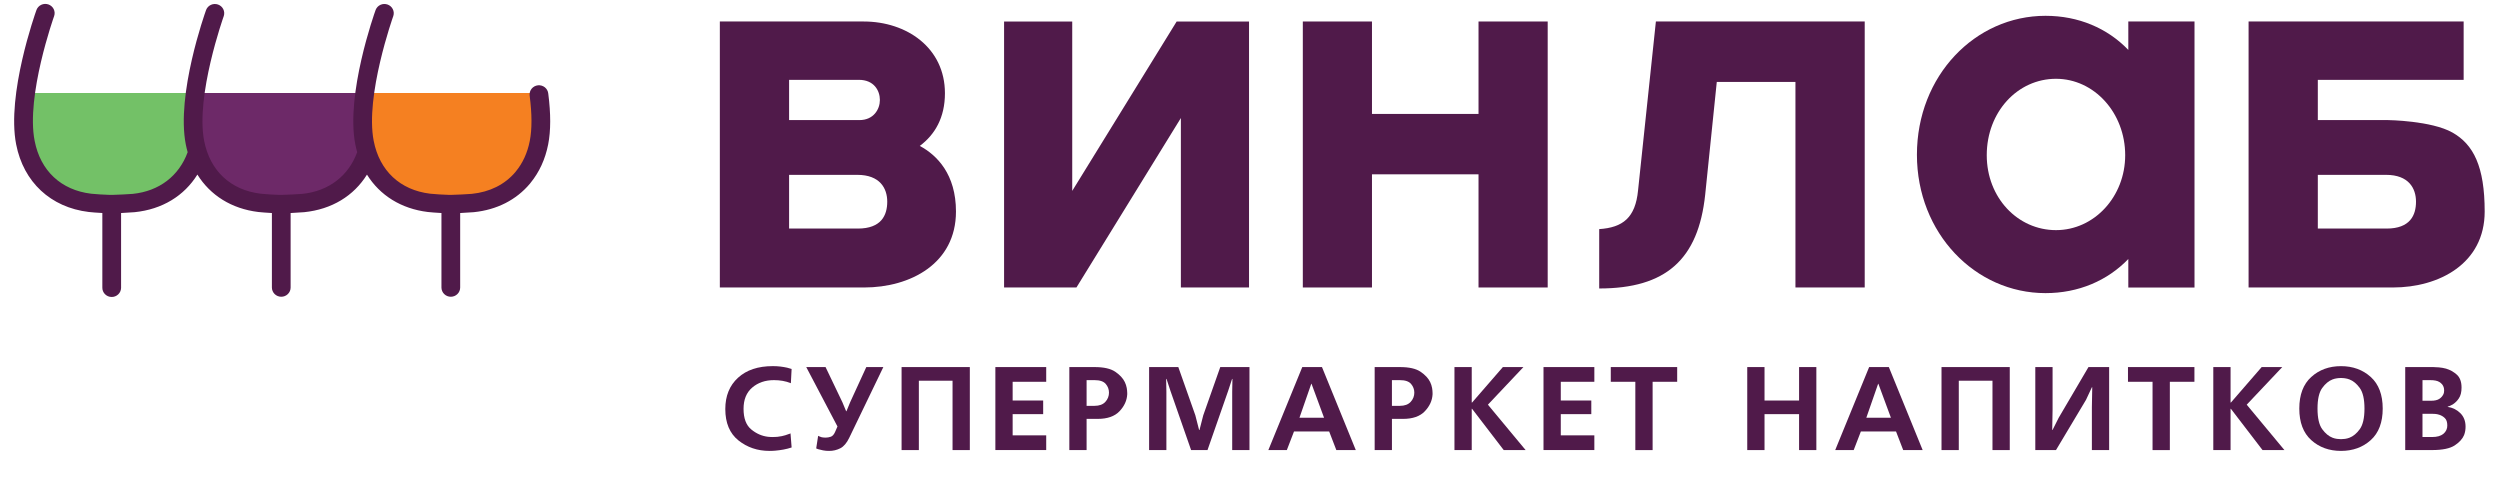 <?xml version="1.0" encoding="UTF-8"?> <svg xmlns="http://www.w3.org/2000/svg" width="157" height="31" viewBox="0 0 157 31" fill="none"> <g clip-path="url(#clip0_99_353)"> <path d="M1.575 5.841C1.575 5.841 0.512 10.534 3.334 11.948C6.156 13.361 10.687 12.469 11.452 11.369C12.217 10.269 12.393 9.51 12.393 9.51V5.841" fill="#73C167"></path> <path d="M12.163 5.841C12.163 5.841 11.101 10.534 13.922 11.948C16.744 13.361 21.275 12.469 22.04 11.369C22.805 10.269 22.98 9.51 22.98 9.51V5.841" fill="#6D2968"></path> <path d="M22.986 5.841C22.986 5.841 21.924 10.534 24.746 11.948C27.568 13.361 32.099 12.469 32.864 11.369C33.628 10.269 33.805 9.51 33.805 9.51V5.841" fill="#F58021"></path> <path d="M34.431 5.877C34.424 5.801 34.401 5.727 34.364 5.66C34.328 5.592 34.278 5.533 34.218 5.484C34.157 5.436 34.088 5.4 34.014 5.378C33.939 5.356 33.861 5.349 33.783 5.357C33.706 5.365 33.631 5.388 33.563 5.425C33.495 5.462 33.435 5.511 33.386 5.571C33.338 5.631 33.302 5.699 33.28 5.773C33.259 5.846 33.252 5.923 33.261 6C33.261 6.007 33.263 6.015 33.264 6.023C33.412 7.166 33.414 8.115 33.271 8.846C33.125 9.595 32.829 10.243 32.392 10.771L32.362 10.81C31.701 11.588 30.758 12.059 29.631 12.174C29.453 12.193 28.555 12.237 28.369 12.237H28.171C27.95 12.237 27.223 12.189 27.014 12.164C25.126 11.935 23.834 10.726 23.468 8.846C22.917 6.026 24.682 1.056 24.7 1.005C24.747 0.862 24.735 0.706 24.666 0.571C24.598 0.436 24.479 0.333 24.335 0.283C24.191 0.233 24.032 0.24 23.893 0.303C23.755 0.366 23.646 0.48 23.591 0.621C23.513 0.836 21.701 5.936 22.313 9.065C22.345 9.233 22.386 9.396 22.431 9.556C21.89 11.043 20.647 12.005 18.986 12.175C18.805 12.193 17.909 12.238 17.723 12.238H17.525C17.303 12.238 16.578 12.19 16.368 12.164C14.481 11.936 13.188 10.726 12.821 8.847C12.27 6.026 14.036 1.057 14.054 1.006C14.1 0.862 14.088 0.707 14.02 0.572C13.952 0.437 13.833 0.334 13.689 0.284C13.544 0.234 13.386 0.241 13.247 0.304C13.108 0.367 13 0.481 12.945 0.621C12.867 0.837 11.055 5.936 11.667 9.066C11.699 9.233 11.74 9.396 11.785 9.557C11.244 11.044 10 12.006 8.34 12.175C8.159 12.194 7.263 12.238 7.077 12.238H6.879C6.657 12.238 5.931 12.19 5.722 12.165C3.834 11.936 2.541 10.727 2.176 8.847C1.618 6.026 3.383 1.056 3.401 1.006C3.45 0.862 3.439 0.705 3.371 0.569C3.303 0.433 3.184 0.329 3.038 0.278C2.893 0.228 2.733 0.236 2.594 0.3C2.454 0.364 2.346 0.48 2.292 0.622C2.215 0.836 0.403 5.935 1.014 9.065C1.477 11.435 3.181 13.024 5.573 13.312C5.733 13.332 6.106 13.36 6.427 13.377V18.057C6.425 18.133 6.438 18.209 6.466 18.28C6.494 18.351 6.536 18.416 6.589 18.471C6.643 18.526 6.707 18.57 6.777 18.601C6.848 18.632 6.925 18.648 7.002 18.65C7.079 18.652 7.156 18.639 7.228 18.611C7.301 18.583 7.366 18.542 7.422 18.489C7.478 18.437 7.523 18.373 7.554 18.304C7.585 18.234 7.602 18.159 7.604 18.083C7.604 18.074 7.604 18.065 7.604 18.057V13.378C7.941 13.362 8.325 13.339 8.457 13.325C10.191 13.148 11.568 12.298 12.396 10.963C13.206 12.265 14.543 13.11 16.221 13.313C16.381 13.333 16.755 13.36 17.075 13.378V18.057C17.075 18.133 17.09 18.208 17.12 18.278C17.149 18.348 17.193 18.412 17.247 18.466C17.302 18.52 17.367 18.562 17.438 18.592C17.509 18.621 17.586 18.636 17.663 18.636C17.74 18.636 17.817 18.621 17.888 18.592C17.96 18.562 18.024 18.52 18.079 18.466C18.134 18.412 18.177 18.348 18.207 18.278C18.236 18.208 18.251 18.133 18.251 18.057V13.378C18.589 13.362 18.973 13.339 19.105 13.325C20.839 13.148 22.218 12.3 23.046 10.966C23.856 12.268 25.193 13.11 26.869 13.313C27.029 13.333 27.403 13.36 27.723 13.378V18.057C27.723 18.21 27.785 18.358 27.895 18.466C28.005 18.575 28.155 18.636 28.311 18.636C28.467 18.636 28.617 18.575 28.727 18.466C28.837 18.358 28.899 18.21 28.899 18.057V13.378C29.237 13.362 29.62 13.339 29.753 13.325C31.198 13.178 32.418 12.559 33.279 11.535L33.314 11.49C33.869 10.813 34.243 9.997 34.426 9.065C34.593 8.214 34.595 7.142 34.431 5.877Z" fill="#501A4A"></path> <path d="M149.845 10.981H145.559V14.354H149.878C151.359 14.354 151.725 13.513 151.725 12.664C151.725 11.824 151.263 10.981 149.847 10.981L149.845 10.981ZM150.275 18.053H141.211V1.35H154.717V5.014H145.559V7.542H149.976C149.976 7.542 152.689 7.576 154.012 8.323C155.335 9.071 156.038 10.454 156.038 13.285C156.038 16.558 153.171 18.054 150.275 18.054V18.053Z" fill="#501A4A"></path> <path d="M53.841 10.981H49.555V14.354H53.871C55.353 14.354 55.719 13.513 55.719 12.664C55.719 11.824 55.257 10.981 53.841 10.981V10.981ZM49.555 7.542H53.971C54.862 7.542 55.257 6.862 55.257 6.28C55.257 5.698 54.893 5.014 53.939 5.014H49.555V7.542ZM54.269 18.054H45.206V1.35H54.238C56.937 1.35 59.342 2.998 59.342 5.857C59.342 7.381 58.719 8.449 57.763 9.164C58.85 9.747 60.035 10.948 60.035 13.285C60.034 16.558 57.166 18.054 54.269 18.054Z" fill="#501A4A"></path> <path d="M63.056 1.351H67.336V11.988L73.894 1.351H78.439V18.054H74.159V7.412L67.6 18.054H63.056V1.351Z" fill="#501A4A"></path> <path d="M86.16 18.054H81.817V1.35H86.16V7.155H92.851V1.35H97.195V18.054H92.851V10.947H86.16V18.054Z" fill="#501A4A"></path> <path d="M117.104 1.35V18.053H112.754V5.144H107.814L107.087 12.214C106.657 16.301 104.613 18.116 100.43 18.116V14.388C101.913 14.29 102.705 13.673 102.87 11.954L103.99 1.35L117.104 1.35Z" fill="#501A4A"></path> <path d="M129.116 4.948C126.708 4.948 124.768 7.024 124.768 9.747C124.768 12.41 126.708 14.452 129.116 14.452C131.524 14.452 133.462 12.344 133.462 9.747C133.462 7.09 131.52 4.948 129.116 4.948ZM137.815 18.055H133.658V16.267C132.344 17.628 130.528 18.408 128.458 18.408C124.043 18.408 120.383 14.646 120.383 9.718C120.383 4.753 124.043 0.993 128.458 0.993C130.53 0.993 132.345 1.769 133.658 3.135V1.348H137.815V18.055Z" fill="#501A4A"></path> <path d="M49.714 28.101C49.549 28.156 49.38 28.199 49.209 28.231C49.035 28.263 48.859 28.287 48.682 28.302C48.621 28.306 48.561 28.31 48.502 28.313C48.442 28.315 48.386 28.317 48.33 28.317C47.576 28.317 46.925 28.097 46.374 27.658C45.825 27.218 45.549 26.562 45.549 25.688C45.549 24.864 45.816 24.209 46.348 23.722C46.88 23.236 47.607 22.993 48.529 22.993C48.688 22.992 48.848 23.001 49.006 23.019C49.151 23.036 49.293 23.06 49.43 23.09C49.476 23.105 49.523 23.119 49.572 23.131C49.62 23.142 49.667 23.157 49.713 23.171L49.667 24.065C49.5 23.997 49.325 23.948 49.148 23.917C48.968 23.887 48.787 23.872 48.605 23.872C48.06 23.872 47.606 24.027 47.242 24.337C46.877 24.648 46.695 25.093 46.695 25.674C46.695 26.27 46.855 26.7 47.176 26.966C47.497 27.232 47.851 27.387 48.238 27.431C48.289 27.436 48.338 27.44 48.388 27.442C48.438 27.445 48.483 27.446 48.529 27.446C48.719 27.448 48.909 27.43 49.095 27.39C49.243 27.359 49.389 27.316 49.53 27.26C49.55 27.255 49.571 27.249 49.59 27.241C49.609 27.235 49.627 27.226 49.644 27.215L49.714 28.101Z" fill="#501A4A"></path> <path d="M51.845 23.052L52.907 25.271L53.136 25.822H53.159L53.388 25.264L54.404 23.052H55.474L53.334 27.49C53.177 27.818 52.991 28.038 52.777 28.149C52.558 28.262 52.314 28.32 52.066 28.317C51.94 28.318 51.813 28.307 51.688 28.283C51.589 28.265 51.491 28.241 51.394 28.213C51.368 28.203 51.344 28.194 51.322 28.187C51.299 28.18 51.278 28.171 51.257 28.161L51.379 27.371C51.419 27.391 51.459 27.409 51.497 27.423C51.533 27.438 51.57 27.45 51.608 27.461C51.643 27.466 51.68 27.471 51.719 27.475C51.758 27.48 51.797 27.483 51.837 27.483C51.952 27.483 52.065 27.465 52.173 27.427C52.28 27.39 52.369 27.292 52.441 27.133L52.593 26.783L50.632 23.052H51.845Z" fill="#501A4A"></path> <path d="M60.905 23.052V28.265H59.82V23.909H57.704V28.265H56.619V23.052H60.905Z" fill="#501A4A"></path> <path d="M65.702 23.052V23.976H63.594V25.152H65.511V26.008H63.594V27.34H65.702V28.263H62.509V23.052H65.702Z" fill="#501A4A"></path> <path d="M68.735 23.052C69.316 23.052 69.75 23.15 70.038 23.346C70.325 23.542 70.525 23.757 70.637 23.991C70.695 24.11 70.736 24.236 70.76 24.366C70.778 24.471 70.788 24.577 70.79 24.683V24.765C70.77 25.152 70.608 25.506 70.305 25.826C70.001 26.146 69.544 26.306 68.933 26.306H68.238V28.265H67.154V23.052H68.735ZM68.735 25.487C69.035 25.487 69.262 25.404 69.415 25.238C69.565 25.079 69.647 24.87 69.644 24.653C69.644 24.455 69.573 24.264 69.442 24.113C69.306 23.952 69.071 23.872 68.735 23.872H68.238V25.487H68.735Z" fill="#501A4A"></path> <path d="M74.801 28.265L73.502 24.541L73.258 23.797H73.234L73.249 24.601V28.265H72.164V23.052H73.998L75.068 26.083L75.304 27.006H75.327L75.564 26.083L76.633 23.052H78.467V28.265H77.382V24.601L77.397 23.797H77.374L77.13 24.541L75.831 28.265H74.801Z" fill="#501A4A"></path> <path d="M83.02 23.052L85.144 28.265H83.922L83.471 27.095H81.264L80.813 28.265H79.652L81.783 23.052H83.02ZM83.15 26.232L82.364 24.101H82.348L81.607 26.232H83.15Z" fill="#501A4A"></path> <path d="M87.91 23.052C88.491 23.052 88.925 23.15 89.212 23.346C89.499 23.542 89.7 23.757 89.813 23.991C89.871 24.11 89.912 24.236 89.935 24.366C89.954 24.471 89.964 24.577 89.965 24.683V24.765C89.945 25.152 89.784 25.506 89.48 25.826C89.177 26.146 88.72 26.306 88.109 26.306H87.414V28.265H86.329V23.052H87.91ZM87.91 25.487C88.21 25.487 88.437 25.404 88.59 25.238C88.739 25.079 88.822 24.87 88.819 24.653C88.819 24.455 88.747 24.264 88.616 24.113C88.481 23.952 88.246 23.872 87.91 23.872H87.413V25.487H87.91Z" fill="#501A4A"></path> <path d="M92.425 23.052V25.279H92.447L94.38 23.052H95.671L93.441 25.414L95.809 28.265H94.434L92.447 25.674H92.425V28.265H91.34V23.052H92.425Z" fill="#501A4A"></path> <path d="M100.125 23.052V23.976H98.017V25.152H99.934V26.008H98.017V27.34H100.125V28.263H96.932V23.052H100.125Z" fill="#501A4A"></path> <path d="M105.327 23.052V23.976H103.784V28.266H102.699V23.976H101.157V23.052H105.327Z" fill="#501A4A"></path> <path d="M110.812 23.052V25.153H112.982V23.052H114.067V28.265H112.982V26.008H110.812V28.265H109.727V23.052H110.812Z" fill="#501A4A"></path> <path d="M118.619 23.052L120.743 28.265H119.521L119.07 27.095H116.863L116.412 28.265H115.251L117.382 23.052H118.619ZM118.749 26.232L117.962 24.101H117.947L117.206 26.232H118.749Z" fill="#501A4A"></path> <path d="M126.213 23.052V28.265H125.128V23.909H123.012V28.265H121.927V23.052H126.213Z" fill="#501A4A"></path> <path d="M128.902 23.052V25.733L128.879 26.999H128.902L129.284 26.239L131.156 23.052H132.454V28.265H131.37V25.576L131.393 24.319H131.371L131.003 25.107L129.116 28.265H127.817V23.052H128.902Z" fill="#501A4A"></path> <path d="M137.81 23.052V23.976H136.266V28.266H135.18V23.976H133.637V23.052H137.81Z" fill="#501A4A"></path> <path d="M140.08 23.052V25.279H140.102L142.033 23.052H143.326L141.094 25.414L143.462 28.265H142.087L140.101 25.674H140.08V28.265H138.995V23.052H140.08Z" fill="#501A4A"></path> <path d="M148.883 23.674C149.384 24.128 149.634 24.789 149.634 25.658C149.634 26.527 149.384 27.188 148.883 27.639C148.381 28.091 147.758 28.317 147.015 28.317C146.271 28.317 145.649 28.091 145.147 27.639C144.646 27.188 144.396 26.527 144.396 25.658C144.396 24.789 144.646 24.128 145.147 23.674C145.648 23.221 146.27 22.994 147.015 22.994C147.759 22.994 148.381 23.221 148.883 23.674ZM146.762 23.757C146.668 23.77 146.576 23.793 146.487 23.827C146.248 23.917 146.03 24.097 145.834 24.367C145.638 24.638 145.54 25.068 145.54 25.659C145.54 26.251 145.638 26.681 145.834 26.951C146.03 27.22 146.248 27.4 146.487 27.491C146.576 27.525 146.668 27.548 146.762 27.561C146.93 27.586 147.1 27.586 147.267 27.561C147.361 27.548 147.453 27.525 147.542 27.491C147.781 27.401 147.999 27.221 148.195 26.951C148.391 26.68 148.489 26.25 148.489 25.659C148.489 25.068 148.391 24.638 148.195 24.367C147.999 24.096 147.781 23.917 147.542 23.827C147.453 23.793 147.361 23.77 147.267 23.757C147.1 23.732 146.93 23.732 146.762 23.757Z" fill="#501A4A"></path> <path d="M152.805 23.052C152.895 23.052 153.016 23.059 153.161 23.071C153.311 23.084 153.461 23.11 153.607 23.149C153.857 23.222 154.087 23.349 154.28 23.521C154.483 23.7 154.585 23.973 154.585 24.34C154.585 24.628 154.528 24.855 154.413 25.021C154.315 25.171 154.187 25.299 154.035 25.397C153.982 25.43 153.926 25.459 153.867 25.483C153.811 25.505 153.76 25.523 153.714 25.538V25.553C154.016 25.594 154.296 25.732 154.509 25.946C154.728 26.162 154.837 26.445 154.837 26.797C154.837 26.881 154.831 26.965 154.818 27.047C154.804 27.14 154.779 27.231 154.746 27.319C154.649 27.557 154.453 27.774 154.157 27.97C153.862 28.165 153.388 28.264 152.736 28.264H151.048V23.052H152.805ZM152.132 25.167H152.66C152.894 25.167 153.068 25.128 153.183 25.052C153.283 24.99 153.366 24.904 153.423 24.802C153.452 24.754 153.471 24.701 153.481 24.646C153.488 24.604 153.491 24.562 153.492 24.519C153.491 24.478 153.488 24.437 153.481 24.396C153.473 24.349 153.459 24.302 153.439 24.259C153.398 24.159 153.317 24.07 153.194 23.991C153.072 23.911 152.878 23.872 152.614 23.872H152.133L152.132 25.167ZM152.132 27.445H152.736C153.051 27.445 153.29 27.377 153.45 27.24C153.528 27.176 153.59 27.096 153.631 27.005C153.673 26.914 153.693 26.815 153.69 26.715C153.69 26.507 153.638 26.353 153.534 26.254C153.436 26.159 153.317 26.088 153.186 26.047C153.101 26.018 153.013 26 152.923 25.994C152.839 25.989 152.776 25.987 152.736 25.987H152.132V27.445Z" fill="#501A4A"></path> </g> <defs> <clipPath id="clip0_99_353"> <rect width="155.15" height="30.197" fill="white" transform="translate(0.888 0.234)"></rect> </clipPath> </defs> </svg> 